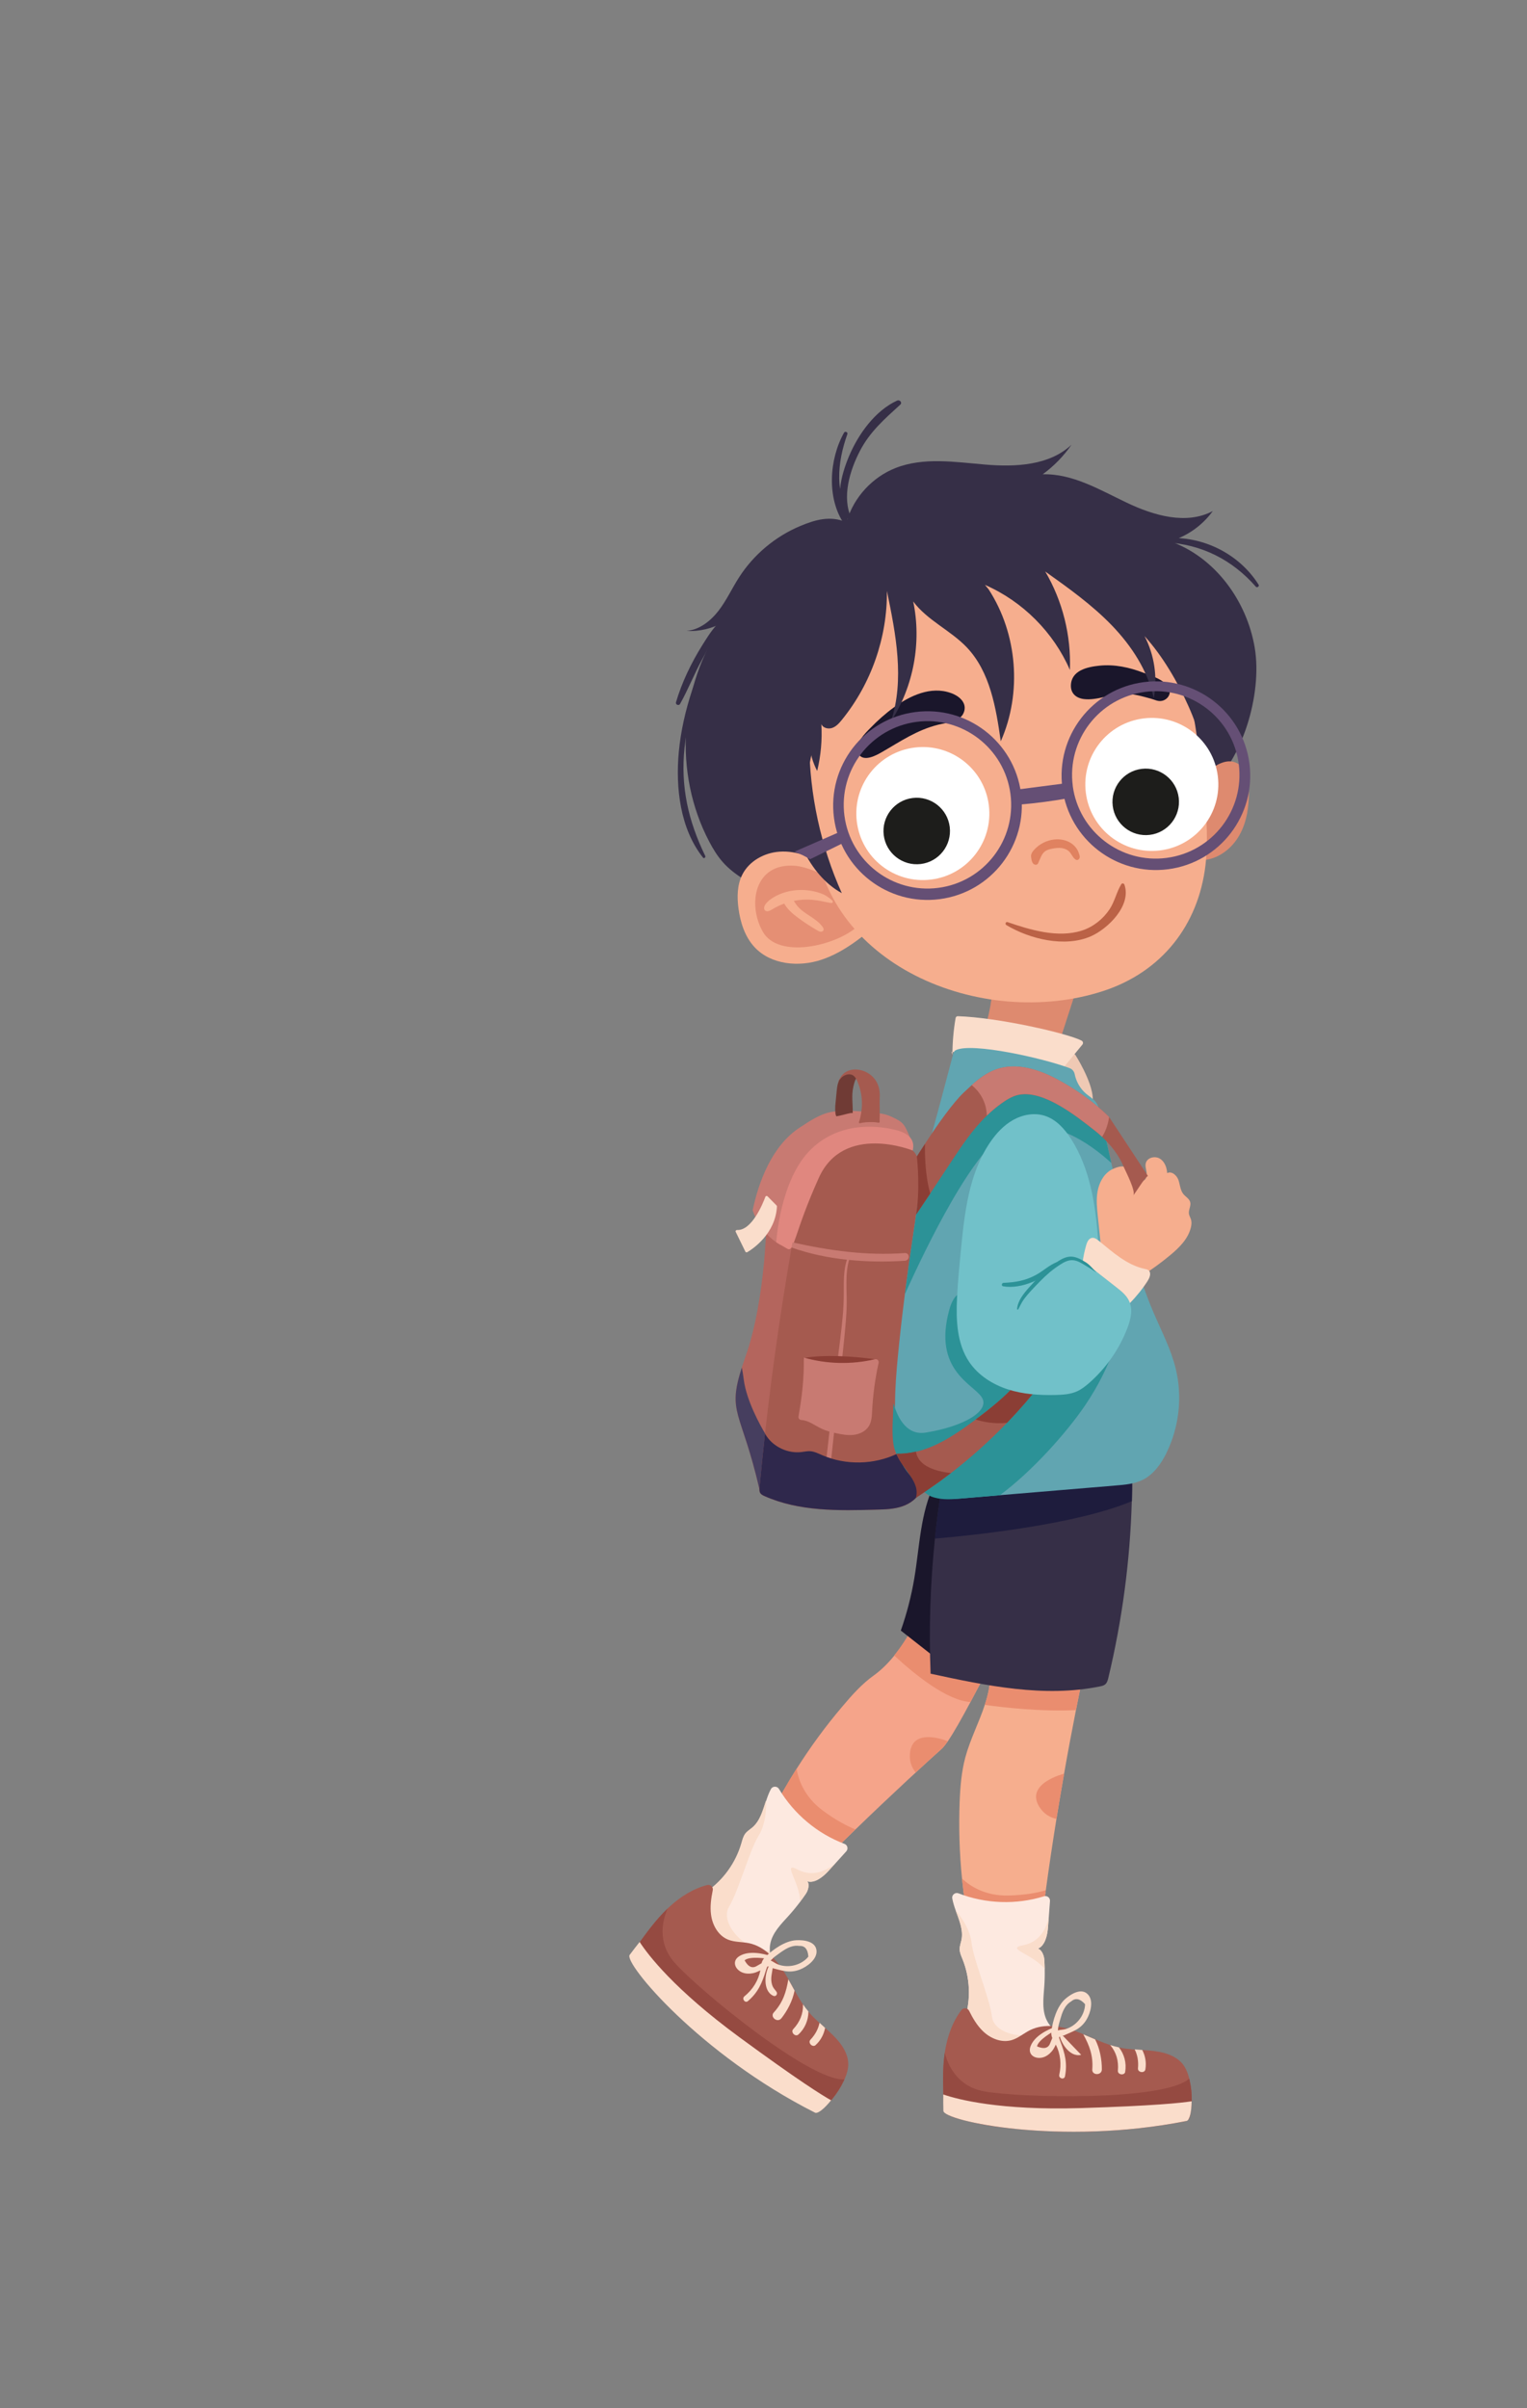 <svg height="410" viewBox="0 0 260 410" width="260" xmlns="http://www.w3.org/2000/svg" xmlns:xlink="http://www.w3.org/1999/xlink"><rect x="0" y="0" width="260" height="410" fill="#808080" stroke="none"/><mask id="a" fill="#fff"><path d="m0 0h260v410h-260z" fill="#fff" fill-rule="evenodd"/></mask><g fill="none" fill-rule="nonzero"><path d="m0 0h260v410h-260z"/><g mask="url(#a)"><path d="m177.94 271.48c-1.38 1.18-2.76 2.35-4.13 3.54-.78.68-1.98 2.58-3.35 5.02-1.62 2.88-3.49 6.5-5.22 9.74-1.45 2.72-2.82 5.16-3.85 6.67-.41.59-.76 1.04-1.06 1.31-1.48 1.33-2.95 2.66-4.41 4.02-.45.41-.9.83-1.35 1.24-3 2.79-5.97 5.6-8.91 8.45-1.27 1.23-2.53 2.46-3.78 3.7l-10.55-6.47c1.32-2.59 2.76-5.13 4.32-7.58 2.34-3.7 4.93-7.24 7.77-10.58 1.63-1.93 3.32-3.84 5.38-5.31 1.27-.91 2.42-2.07 3.47-3.36 2.45-3.03 4.34-6.82 5.9-10.08 1.63-3.44 2.88-6.27 3.99-7.02 1.68-1.12 3.19-2.39 4.33-4.07l11.48 10.78z" fill="#f5a48a"/><path d="m145.65 311.46c-1.27 1.23-2.53 2.46-3.78 3.7l-10.55-6.48c1.32-2.59 2.76-5.12 4.32-7.58.28 1.84 1.26 4.77 4.44 7.14 2.32 1.72 4.21 2.68 5.57 3.22" fill="#ea8d6f"/><path d="m161.38 296.44c-.41.59-.76 1.04-1.06 1.31-1.48 1.33-2.95 2.66-4.41 4.02-.67-.83-1.11-1.91-.97-3.28.38-4.07 5.11-2.55 6.45-2.04" fill="#ea8d6f"/><path d="m170.46 280.03c-1.62 2.88-3.49 6.5-5.22 9.74-3.96-.22-9.44-4.63-12.99-7.92 2.44-3.03 4.34-6.82 5.89-10.08l1.57-.14 6.4 1.55 4.34 6.85z" fill="#ea8d6f"/><path d="m184.28 285.82c-.37 1.77-.73 3.55-1.08 5.33-.71 3.61-1.39 7.22-2.02 10.83-.45 2.56-.88 5.12-1.3 7.69-.65 4.04-1.26 8.09-1.81 12.15-.24 1.75-.48 3.49-.7 5.24l-12.3 1.4c-.55-2.86-.98-5.74-1.27-8.63-.44-4.36-.57-8.75-.4-13.12.1-2.52.31-5.06.96-7.5.82-3.05 2.34-5.96 3.32-8.95.63-1.91 1.04-3.85.91-5.87z" fill="#f6ae8e"/><path d="m178.07 321.82c-.24 1.75-.48 3.49-.7 5.24l-12.3 1.4c-.55-2.86-.98-5.74-1.27-8.63 1.36 1.28 3.93 2.98 7.89 2.89 2.89-.07 4.97-.48 6.38-.9" fill="#ea8d6f"/><path d="m184.28 285.82c-.37 1.77-.73 3.55-1.08 5.33-5.97.29-12.37-.45-15.52-.89.63-1.91 1.04-3.85.91-5.87z" fill="#ea8d6f"/><path d="m181.18 301.98c-.45 2.56-.88 5.12-1.3 7.69-1.08-.23-2.12-.81-2.89-2.01-2.57-4.02 4.18-5.68 4.18-5.68" fill="#ea8d6f"/><path d="m159.15 252.56c-2.45 4.96-2.56 10.69-3.47 16.14-.51 3.03-1.28 6.01-2.3 8.91 2.59 2.03 5.18 4.06 7.76 6.09 5.22-11.95 8.11-24.76 10.96-37.49z" fill="#1a162b"/><path d="m192.71 255.58c-.29 10.12-1.63 20.21-3.99 30.06-.1.42-.22.86-.55 1.14-.24.19-.55.27-.85.33-9.53 1.95-19.37-.11-28.87-2.16-.3-7.67-.05-15.36.74-22.99.32-3.14.74-6.28 1.25-9.4l32.29-5.09c.07 2.71.07 5.41 0 8.12" fill="#362f47"/><path d="m192.71 255.58c-9.54 4.02-27.21 5.83-33.53 6.37.32-3.14.74-6.28 1.25-9.4l32.29-5.09c.07 2.71.07 5.41 0 8.12" fill="#1e1c3d"/><path d="m182.43 179.26.64.29s2.89 4.49 3 7.46-3.43-.62-3.43-.62l-2.67-5.24-.92-1.11 3.37-.78z" fill="#efc9b4"/><path d="m140.85 205.51-.52 6.62-1.06 12.55-2.62 22.52-.81 6.99h-6.39c-.05-.21-.09-.41-.14-.6-3.13-13.56-5.54-12.89-3.01-20.76.19-.58.4-1.21.64-1.89 3.57-10.07 3.61-24.42 3.61-24.42l1.82-1.02h8.47z" fill="#b4655d"/><path d="m154.98 193.73c-1.01-2.32-1.04-2.66-3.38-3.69-.99-.43-2.09-.55-3.17-.65-2.15-.21-4.33-.43-6.48-.14-2.15.28-3.94 1.52-5.75 2.7-4.76 3.08-7.03 9.28-8.04 14.08 0 0 1.03 3.82 4.72 5.92l22.1-18.21z" fill="#c87a72"/><path d="m157.23 215.4-.3 29.62-.09 8.6c-.5 1.39-1.81 2.38-3.22 2.85-1.4.48-2.91.52-4.39.56-6.46.19-13.17.32-19.06-2.31-.27-.12-.56-.26-.72-.52-.11-.18-.14-.39-.14-.6 0-.13 0-.25.02-.37.28-3.05.6-6.1.93-9.15 1.18-10.58 2.69-21.13 4.51-31.62.05-.29.1-.59.16-.87.1-.61.21-1.22.32-1.82.25-1.41.52-2.82.99-4.17 0-.03.02-.06.04-.09.45-1.27 1.1-2.47 1.73-3.66.95-1.78 1.93-3.59 3.42-4.95 3.09-2.79 7.79-3.05 11.83-2 .9.24 1.83.56 2.43 1.28.4.48.59 1.09.77 1.69 1.66 5.67 1.92 11.74.76 17.53" fill="#a55a4f"/><path d="m130.27 244.08c-.34 3.05-.65 6.1-.93 9.15-.01.12-.02.24-.02.36-3.13-13.55-5.54-12.88-3.01-20.76.12.59.23 1.28.33 2.08.48 3.61 2.82 7.8 3.64 9.17" fill="#463e5f"/><path d="m155.41 195.88s-11.75-4.76-15.99 4.65-4.16 12.74-5.35 12.08-1.9-1.11-1.9-1.11.62-10.72 5.95-15.86c5.33-5.13 12.29-3.78 14.42-3.25 2.13.54 3.31 1.61 2.87 3.48" fill="#e0877f"/><path d="m144.44 213.84c-.98 2.35-.72 4.77-.78 7.26-.07 2.99-.49 5.96-.85 8.93-.73 6.01-1.37 12.04-2.07 18.05-.06.52.76.52.82 0 .62-5.76 1.28-11.51 1.88-17.27.28-2.68.6-5.37.71-8.06.12-2.94-.4-5.99.6-8.82.07-.2-.23-.27-.31-.08" fill="#c87a72"/><path d="m149.16 231.44c-3.81-.55-8.99-.85-12.35-.22 0 0 .03.46.25.61 0 0 .41.69.45.78s3.42 1.13 3.89 1.27 4.39.14 4.46.14.76-.96.85-1 1.2-.69 1.2-.69l1.28-.83-.04-.08z" fill="#8b3e35"/><path d="m146.35 183.12c-.38.14-.71.38-1.04 1.84-.37 1.62-.08 2.87-.12 4.54-.53-.07-1.14.25-2.74.55-.18.03-.29-.95-.23-1.74s.16-1.63.23-2.42c.04-.43.09-.87.19-1.3l.24-.74 1.18-1.24z" fill="#703b35"/><path d="m149.79 186.77v.18c-.04.65 0 1.31 0 1.96v1.13c0 .18-.01.36-.02.54 0 .11.04.49-.04.54-.09.06-.46-.03-.58-.04-.19-.02-.38-.04-.58-.04-.71-.01-1.46.02-2.15.19-.04 0-.07.02-.1 0-.08-.03-.07-.19-.06-.25.02-.08.07-.16.09-.24.04-.14.08-.27.11-.41.07-.28.13-.56.17-.84.08-.53.13-1.06.13-1.59 0-1.12-.19-2.24-.58-3.29-.2-.55-.47-1.3-1.03-1.58-.48-.24-1.04-.11-1.48.14-.5.27-.86.79-1 1.34.12-.5.31-.97.64-1.38 1.2-1.5 3.49-1.24 4.88-.16.66.51 1.16 1.22 1.4 2.02.18.58.23 1.18.21 1.78" fill="#a55a4f"/><path d="m148.97 231.41c-3.97.94-8.19.84-12.11-.28.06 3.5-.29 6.57-.9 10.02-.05.31.17.6.48.61 1.21.05 2.33.96 3.49 1.5.75.35 1.56.55 2.36.73 1 .22 2.03.42 3.05.3s2.04-.6 2.59-1.47c.49-.78.52-1.75.57-2.67.14-2.73.51-5.45 1.1-8.12.08-.37-.25-.71-.62-.62" fill="#c87a72"/><path d="m154.03 214.65c-6.42.4-13.21-.11-19.25-2.26.05-.29.1-.58.16-.87 6.35 1.41 12.53 2.28 19.09 1.82.93-.07.93 1.26 0 1.32" fill="#c87a72"/><path d="m130.32 203.76c-.48 1.28-2.33 5.78-4.83 5.65-.17 0-.3.16-.22.32l1.64 3.36c.06.12.2.16.32.1.95-.56 4.8-3.12 5.06-7.78 0-.06-.02-.13-.07-.18l-1.53-1.55c-.12-.12-.31-.08-.37.08" fill="#faddcb"/><path d="m156.93 245.01-.09 8.6c-.5 1.39-1.81 2.38-3.22 2.85-1.4.48-2.91.52-4.39.56-6.46.19-13.17.32-19.06-2.31-.27-.12-.56-.26-.72-.51-.11-.18-.14-.39-.14-.6 0-.13 0-.25.02-.37.28-3.05.6-6.1.93-9.15.18.3.28.46.28.46 1.28 1.86 3.63 2.93 5.88 2.68.08 0 .15-.02.22-.03.43-.06.87-.14 1.3-.12.71.05 1.36.38 2.01.66 4.06 1.77 8.89 1.67 12.88-.26l4.08-2.48z" fill="#2f284c"/><path d="m183.73 167.06c-.61 1.89-1.22 3.78-1.83 5.67-.51 1.58-1.03 3.17-1.54 4.75-.05.17-.11.35-.25.46-.22.19-.55.15-.83.1-3.95-.69-7.91-1.39-11.86-2.09.52-1.51.92-3.07 1.2-4.64.32-1.79.48-3.61.49-5.43l14.62 1.17z" fill="#de8a6f"/><path d="m162.17 179.61c0-2.11.18-4.21.54-6.29.03-.18.19-.32.38-.31 6.8.21 18.69 2.91 21.07 4.16.25.13.32.46.14.67-.73.89-2.76 3.37-3.88 4.73-6.09-1.36-12.23-2.52-18.4-3.5z" fill="#faddcb"/><path d="m198.6 247.4c-.91 1.83-2.16 3.59-3.98 4.52-1.42.72-3.05.86-4.63.99-6.5.54-13 1.09-19.5 1.63-2.18.18-4.37.36-6.55.55-1.52.13-3.07.25-4.54-.16-.1-.03-.2-.06-.3-.09-1.41-.46-2.27-1.71-3.18-2.86-.76-.96-1.61-1.8-2.1-2.96-.03-.08-.76-.73-.79-.82-.53-.92-.5-.81-.68-1.84-.39-2.25.03-5.22.05-7.51.01-2.58.22-5.17.46-7.74.34-3.58.75-7.16 1.21-10.74.51-3.99 1.09-7.97 1.68-11.95.59-3.9 1.03-7.87 1.96-11.71.77-3.16 1.68-6.29 2.51-9.43.62-2.33 1.23-4.66 1.85-6.99.07-.29.17-.58.23-.88.06-.27.21-.51.45-.62 2.73-1.35 14.85 1.36 19.39 3.07.45.17.76.57.85 1.03.26 1.3.96 2.5 1.97 3.35.56.47 1.22.84 1.65 1.43.41.56.57 1.25.72 1.93.21.91.41 1.82.62 2.73.43 1.9.86 3.79 1.28 5.69.22 1 .45 1.99.67 2.98 1.72 7.63 3.45 15.3 6.52 22.49 1.34 3.13 2.95 6.19 3.76 9.5 1.18 4.79.6 9.99-1.59 14.41" fill="#61a5b1"/><path d="m190.39 226.95s-.93 5.4-5.68 12.39c-3.12 4.58-9 11.2-14.49 15.24-2.18.18-4.37.36-6.55.55-1.52.13-3.07.25-4.55-.16-.1-.03-.2-.06-.3-.09-1.4-.46-2.27-1.71-3.18-2.86-.76-.96-1.61-1.8-2.1-2.97-.03-.08-.85-1.35-.88-1.43-.37-1.01-.33-.76-.5-1.55-.39-2.25-.06-4.9-.04-7.18.85 2.92 2.47 5.51 5.51 5.01 6.6-1.07 10.96-3.71 9.55-5.98s-8.36-4.6-5.56-14.88 12.92 9.15 12.92 9.15 5.69-.43 5.99-.57c.29-.14 4.53-1.5 4.53-1.5l5.32-3.17z" fill="#2c9297"/><path d="m189.24 198.01c-3.65-3.32-10.49-8.3-17.36-5.44-5.89 2.44-14.35 20.09-17.81 27.79.95-7.38 2.1-14.73 3.24-22.08l.8.44.66-3.06c2.67-2.65 5.95-5.93 7.18-7.35 2.23-2.56 6.02-3.55 6.41-3.66s3.03.93 3.03.93l10.7 4.55s.76.89 1.85 2.18c.43 1.9.86 3.79 1.28 5.69" fill="#2c9297"/><g fill="#362f47"><path d="m139.7 154.04c-4.62-.35-9.14-1.86-13.06-4.34-1.31-.83-2.56-1.77-3.58-2.93-.92-1.04-1.65-2.24-2.3-3.48-6.13-11.61-5.17-26.63 2.41-37.35-1.89 1.08-4.1 1.6-6.28 1.48 2.21-.19 4.11-1.7 5.47-3.46 1.35-1.76 2.28-3.8 3.48-5.67 2.48-3.86 6.15-6.94 10.38-8.72 2.66-1.12 5.13-1.79 7.8-.7l.19-.24c1.22-4.02 4.36-7.41 8.27-8.95 4.81-1.89 10.19-1.01 15.33-.58s10.88.15 14.64-3.39c-1.34 1.94-3 3.65-4.91 5.04 5.09-.14 9.72 2.65 14.32 4.84s10.14 3.81 14.64 1.42c-1.77 2.45-4.37 4.29-7.27 5.14 7.64 2.69 13.07 10.14 14.41 18.13s-2.21 19.34-7.84 23.85l-66.09 19.94z"/><path d="m152.77 68.19c-3.78 1.73-6.63 5.74-8.2 9.46-.68 1.61-1.36 3.63-1.53 5.61-.08-.59-.14-1.2-.15-1.82-.04-2.59.53-5.11 1.39-7.53.12-.34-.4-.55-.57-.24-2.52 4.49-2.99 11.17.04 15.56.24.35.85.15.72-.3-.07-.23-.13-.45-.2-.67.08.1.15.21.24.3.24.26.58-.07.45-.35-1.66-3.56-.26-8.14 1.46-11.44 1.7-3.28 4.21-5.45 6.87-7.88.39-.36-.11-.89-.53-.69"/><path d="m125.59 104.43c-2.85.17-4.67 3.29-6.05 5.48-1.85 2.96-3.45 6.29-4.44 9.65-.12.41.48.66.69.29 1.36-2.41 2.37-5.03 3.7-7.46 1.32-2.42 3.35-6.5 6.21-7.18.43-.1.34-.8-.1-.77"/><path d="m122.16 107.52c.02-.06-.07-.1-.1-.04-3.22 6.42-5.8 13.33-6.48 20.52-.57 6.07.21 13.1 4.12 18.01.18.23.49-.06.38-.29-2.88-5.91-4.23-11.84-3.52-18.43.73-6.86 3.37-13.3 5.6-19.77"/><path d="m214.29 99.53c-3.32-5.28-9.6-8.38-15.82-7.89-.45.04-.46.68 0 .7 6.09.31 11.35 2.96 15.36 7.55.22.25.64-.08.47-.36"/></g><path d="m150.11 156.74c-3.12 2.65-6.34 5.35-10.22 6.65s-8.63.86-11.41-2.13c-1.65-1.77-2.42-4.2-2.74-6.6-.26-1.95-.23-4.02.66-5.77 1.17-2.3 3.73-3.71 6.31-3.89 1.49-.11 2.99.15 4.41.66.93.33 1.82.77 2.66 1.29.09.05.17.11.26.16 1.67 1.07 3.28 2.68 3.27 4.66l6.81 4.97z" fill="#f6ae8e"/><path d="m142.92 150.74c-2.39-1.91-5.63-3.19-7.58-3.34-6.9-.52-8.09 6.57-5.47 11.21 2.62 4.65 12.19 2.53 16.11-.85 3-2.59-.24-4.77-3.06-7.03" fill="#e58f74"/><path d="m141.7 153.31c-.08-.09-.8-.74-1.58-1.07-.56-.24-1.16-.41-1.76-.53-1.2-.24-2.45-.25-3.66-.04-.9.16-1.79.46-2.6.88-.64.34-1.26.76-1.71 1.33-.25.32-.43.83-.14 1.12.32.31.84.06 1.22-.17.65-.4 1.34-.73 2.06-.99.54.97 1.43 1.73 2.33 2.4 1.06.79 2.17 1.52 3.33 2.18.17.1.35.2.55.21s.42-.09.48-.28c.06-.18-.04-.37-.15-.53-1.09-1.54-3.13-2.14-4.33-3.6-.21-.26-.4-.55-.57-.84 1.04-.21 2.11-.28 3.17-.18 1.03.09 2.03.33 3.04.53.11.02.24.04.33-.03.16-.11.1-.27-.01-.39" fill="#f6ae8e"/><path d="m202.41 134.92c.71-1.57 2.07-2.75 3.46-3.79 1.28-.96 2.89-1.89 4.4-1.35.91.32 1.58 1.13 1.93 2.02s.43 1.87.44 2.83c.04 2.59-.32 5.26-1.59 7.53-1.26 2.27-3.55 4.07-6.13 4.27z" fill="#de8a6f"/><path d="m205.46 144.75c-.02.47-.05.94-.09 1.41-.03.38-.07.75-.11 1.11-1.21 10.25-7.46 18.22-17.47 21.47-20.53 6.65-48.09-4.31-49.38-28.12v.98c-2.33-10.01.21-14.74 3.12-24.59.96-3.28 2.49-6.38 4.2-9.34 1.93-3.34 4.18-6.61 7.38-8.75 2-1.34 4.29-2.18 6.56-2.99 3.18-1.13 6.4-2.24 9.74-2.72 7.87-1.12 15.99 1.43 22.49 5.99 2.79 1.96 5.35 4.32 7.03 7.27 1.23 2.17 1.95 4.58 2.56 7 .47 1.86.88 3.73 1.24 5.62.13.69.26 1.38.38 2.07.61 3.42 1.08 6.87 1.51 10.32.55 4.41 1.04 8.85.83 13.28" fill="#f6ae8e"/><path d="m199.03 117.18c-.72-1.46-2.96-2.12-4.36-2.65-2.36-.91-4.91-1.46-7.45-1.2-2.08.21-4.81.8-4.88 3.36-.04 1.39.93 2.18 2.23 2.33 2.25.27 4.62-.91 6.91-.9 1.58 0 2.97.42 4.48.83.68.18 1.26.56 2.01.34.89-.26 1.5-1.21 1.06-2.11" fill="#1a162b"/><path d="m161.91 117.99c-3.44-1.24-7.02.48-9.77 2.49-1.41 1.03-2.72 2.2-3.93 3.45-.93.95-2.67 2.64-2.18 4.13.03.08.07.17.11.25.84 1.51 3 .32 3.98-.24 3.21-1.84 5.96-3.77 9.64-4.69 1.51-.38 3.96-.48 4.43-2.34.39-1.52-.98-2.59-2.27-3.05" fill="#1a162b"/><path d="m133.79 135.35c.75 3.22 1.56 6.46 3.02 9.43s3.62 5.69 6.52 7.28c-3.58-8-5.48-16.74-5.54-25.51.13 1.64.59 3.25 1.35 4.71.63-2.61.87-5.3.71-7.98.27.67 1.17.89 1.85.65s1.19-.81 1.64-1.37c4.99-6.13 7.76-14.04 7.67-21.95 1.53 7.35 3.04 15.11.69 22.23 3.85-5.97 5.25-13.48 3.79-20.44 2.4 3.23 6.37 4.91 9.14 7.83 3.96 4.18 4.96 10.28 5.77 15.98 3.65-8.25 2.85-18.32-2.08-25.89l-.61-.74c6.4 2.79 11.68 8.07 14.46 14.48.23-5.83-1.24-11.73-4.2-16.76 3.95 2.81 7.93 5.65 11.31 9.14 3.37 3.49 6.14 7.71 7.17 12.45.67-3.57.11-7.37-1.57-10.59 3.05 3.34 5.64 7.8 7.48 11.93s2.9 7.95 2.15 12.41c1.85-2.9 2.46-6.42 2.65-9.86.5-8.99-2.02-18.72-8.99-24.42-2.95-2.41-6.51-3.95-10.07-5.32-2.61-1.01-5.26-1.95-8.01-2.48-4.12-.81-8.37-.7-12.54-.23-2.34.27-4.67.65-6.92 1.33-6.26 1.88-11.74 6-15.72 11.18-3.99 5.18-6.54 11.38-7.9 17.77l-3.22 14.7z" fill="#362f47"/><path d="m143.78 138.89c-1.02-7.8 4.48-14.96 12.28-15.99 7.81-1.02 14.96 4.48 15.99 12.28 1.02 7.8-4.48 14.96-12.28 15.98s-14.96-4.47-15.99-12.28m-1.78.36c1.15 8.79 9.21 14.99 18.01 13.84 8.79-1.15 14.99-9.21 13.84-18.01-1.15-8.79-9.21-14.99-18.01-13.84s-14.99 9.21-13.84 18.01" fill="#654f75"/><path d="m181.75 135.92c-2.64.47-5.29.82-7.96 1.05l-.34-2.58c2.73-.35 5.46-.71 8.18-1.06l.11 2.58z" fill="#654f75"/><path d="m182.66 133.79c-1.02-7.8 4.48-14.96 12.28-15.99 7.81-1.02 14.96 4.48 15.98 12.28 1.02 7.81-4.47 14.96-12.28 15.98-7.8 1.02-14.96-4.47-15.99-12.28m-1.76.37c1.15 8.79 9.21 14.99 18.01 13.84 8.79-1.15 14.99-9.21 13.84-18.01-1.15-8.79-9.21-14.99-18.01-13.84-8.79 1.15-14.99 9.21-13.84 18.01" fill="#654f75"/><path d="m143.65 143.48-5.72 2.81c-.84-.51-1.73-.95-2.66-1.29l8.22-3.59.16 2.08z" fill="#654f75"/><path d="m171.34 157.49c3.98 2.39 9.95 3.86 14.39 1.92 2.92-1.28 6.97-5.25 5.72-8.8-.08-.23-.39-.29-.53-.07-.82 1.35-1.11 2.92-1.99 4.26-1.12 1.68-2.79 3.01-4.71 3.63-4.08 1.31-8.78-.1-12.67-1.44-.3-.1-.47.34-.21.5" fill="#bb6246"/><path d="m175.6 145.47c.06-.27.23-.5.41-.71.89-1.04 2.2-1.71 3.56-1.84.95-.09 1.94.09 2.75.6.42.27.78.62 1.05 1.04.13.21.24.44.32.68.12.36.32.85-.09 1.11-.07.05-.15.08-.23.07-.13 0-.24-.08-.34-.16-.41-.34-.58-.85-.93-1.23-.34-.36-.82-.57-1.31-.64-.56-.08-1.13 0-1.69.11-.4.08-.82.19-1.15.43-.31.23-.52.54-.68.89-.11.24-.22.49-.33.73-.09.2-.15.48-.34.61-.21.15-.53.05-.7-.15s-.23-.47-.28-.72c-.05-.27-.1-.55-.04-.82" fill="#e08260"/><path d="m177.41 235.37c-1.86 2.39-3.85 4.69-5.95 6.87-2.97 3.08-6.17 5.95-9.55 8.56-.6.46-1.2.91-1.81 1.36-.64.47-1.34.96-2.07 1.42-1.4-.46-2.27-1.71-3.18-2.86-.76-.96-1.61-1.8-2.1-2.96-.03-.08-.06-.16-.09-.24 1.11.02 2.23-.11 3.31-.36.48-.11.95-.24 1.41-.4 2.97-.99 5.61-2.78 8.13-4.63.21-.15.41-.3.61-.45 2.53-1.87 4.99-3.86 7.08-6.21l4.21-.09z" fill="#a55a4f"/><path d="m177.41 235.37c-1.86 2.39-3.85 4.69-5.95 6.87-2.28.24-4.21-.2-5.34-.57 2.53-1.87 4.99-3.86 7.08-6.21z" fill="#8b3e35"/><path d="m161.91 250.79c-.6.46-1.2.91-1.81 1.36-.64.47-3.43 2.42-4.16 2.88.82-2.83-2.29-4.78-3.29-7.53 1.11.02 2.23-.11 3.31-.36.21 1.45 1.48 3.15 5.95 3.65" fill="#8b3e35"/><path d="m174.45 223.51c1.43-3.43 4.02-6.36 7.24-8.2.65-.37 1.38-.71 2.13-.61.66.09 1.22.52 1.74.93 1.49 1.17 2.98 2.33 4.47 3.5.88.69 1.8 1.43 2.26 2.45.63 1.43.22 3.09-.34 4.55-1.38 3.59-3.64 6.83-6.54 9.36-.6.52-1.24 1.02-1.96 1.36-1.16.54-2.47.62-3.75.65-2.74.06-5.51-.12-8.11-.96s-5.04-2.4-6.57-4.67c-2.09-3.11-2.25-7.1-2.07-10.84.13-2.7.39-5.38.65-8.07.62-6.4 1.35-13.09 4.95-18.42 1.04-1.54 2.33-2.95 3.95-3.86s3.6-1.28 5.37-.72c1.98.62 3.45 2.29 4.56 4.04 3.14 4.97 4.09 11 4.52 16.87l-.6 5.9-.41 3.76-2.09.82-9.39 2.16z" fill="#71c1c9"/><path d="m187.51 212.66c-.19-1.83-.38-3.66-.58-5.5-.15-1.44-.3-2.89-.05-4.31s.96-2.83 2.18-3.6c.49-.31 1.64-.76 2.2-.65 2.26.44 1.42 2.21 1.89 2.66z" fill="#f6ae8e"/><path d="m194.24 217.32c1.74-1.09 3.41-2.29 4.99-3.61 1.57-1.3 3.12-2.83 3.56-4.82.09-.42.13-.86 0-1.27-.1-.33-.3-.62-.35-.96-.11-.67.39-1.35.21-2.01-.16-.58-.78-.89-1.16-1.36-.54-.66-.56-1.59-.84-2.4-.29-.8-1.17-1.57-1.92-1.16-.05-.96-.43-1.98-1.25-2.47-.82-.5-2.12-.19-2.38.74-.14.51.04 1.04.12 1.56s0 1.15-.46 1.41c-.56.32-1.29-.13-1.9.08l-2.15 1.4s-1.16 2.33-1.46 3.13c-.29.8-.76 2.76-.76 2.76l-.84 3.88 2.58 2.82 4.01 2.27z" fill="#f6ae8e"/><path d="m195.43 218.05c-.88 1.37-1.9 2.64-3.04 3.8-.03-.1-.07-.19-.11-.28-.45-1.03-1.37-1.76-2.26-2.45-1.49-1.16-2.98-2.33-4.47-3.5-.38-.29-.77-.59-1.21-.77.13-.97.34-1.94.61-2.88.15-.51.41-1.1.93-1.21.45-.1.87.21 1.23.5 2.38 1.95 4.78 4.12 7.79 4.77.24.05.49.1.67.25.5.42.2 1.23-.15 1.77" fill="#faddcb"/><path d="m195.45 200.2c-.69.48-1.97 2.71-2.51 3.35.56-.65-1.35-4.26-1.57-4.8-.84-2.12-2.34-3.9-3.72-5.19-.46-.44-.92-.82-1.33-1.14-3.05-2.39-8.53-6.77-12.73-6.05-1.1.19-2.08.79-2.99 1.43-.93.66-1.79 1.38-2.57 2.14-2.47 2.38-4.32 5.2-6.27 8.15-1.09 1.65-2.18 3.29-3.26 4.94-.79 1.2-1.59 2.4-2.38 3.59.74-4.06.18-9.22.1-9.85.43-.7.9-1.44 1.38-2.19 2.16-3.32 4.71-6.88 6.5-8.58.45-.42.9-.84 1.35-1.25 1.27-1.14 2.64-2.16 4.24-2.71 3.4-1.17 7.17.03 10.34 1.73 3.1 1.66 6.16 3.78 8.82 6.41" fill="#a55a4f"/><path d="m188.85 190.17c-.23 1.58-.75 2.68-1.2 3.38-.46-.44-.92-.82-1.33-1.14-3.05-2.39-8.53-6.77-12.73-6.05-1.1.19-2.08.79-2.99 1.43-.93.66-1.79 1.38-2.57 2.14-.09-2.54-1.37-4.19-2.58-5.19 1.27-1.13 2.64-2.16 4.24-2.71 3.4-1.17 7.17.03 10.34 1.73 3.1 1.66 6.16 3.78 8.82 6.41" fill="#c87a72"/><path d="m179.9 214.9c-1.26.49-2.29 1.5-3.49 2.15-1.81.99-3.51 1.27-5.54 1.36-.31.01-.42.51-.08.58 3.04.58 7.53-1.33 9.23-3.93.05-.08-.03-.2-.12-.16" fill="#2c9297"/><path d="m173.37 222.93c.31-.56.56-1.16.94-1.68.41-.56.86-1.09 1.33-1.59.98-1.04 1.97-2.1 3.06-3.02.59-.5 1.21-.95 1.87-1.37.62-.4 1.31-.76 2.07-.72.74.04 1.41.44 2.03.82.64.39 1.32.79 1.93 1.22.02.01.03-.01.02-.03-.59-.59-1.06-1.23-1.78-1.67-.65-.4-1.35-.8-2.11-.92-1.46-.23-2.85.93-3.93 1.77-1.31 1.02-2.49 2.23-3.6 3.47-.89 1-1.93 2.27-2.02 3.66 0 .1.14.14.19.05" fill="#2c9297"/><path d="m155.96 206.82c.74-4.06.23-9.29.15-9.93.43-.7.9-1.39 1.39-2.14-.04 1.97.03 5.4.89 8.45-.79 1.2-1.64 2.42-2.44 3.62" fill="#8b3e35"/><path d="m133.43 340.9c-1.21 1.21-3.12 1.45-4.79 1.05-1.66-.4-3.13-1.35-4.56-2.28-.15-.1-.3-.2-.46-.3-.94-.62-1.87-1.22-2.81-1.83-.84-.55-1.7-1.1-2.38-1.84-.95-1.02-1.51-2.32-1.75-3.69-.17-.92-.19-1.86-.1-2.79.23-2.3 1.1-4.49 1.96-6.64l1.92-.59c2.78-1.96 4.86-4.89 5.8-8.15.17-.58.31-1.18.68-1.66.33-.42.8-.7 1.2-1.04 1.32-1.14 1.76-2.91 2.33-4.6.22-.67.46-1.33.79-1.94.29-.55 1.07-.54 1.38-.02 2.53 4.24 6.52 7.6 11.14 9.34.53.2.69.86.31 1.28l-1.8 1.99-1.18 1.3c-.96 1.06-2.4 2.22-3.67 1.81.44.42.21 1.48-.21 2.11-.31.45-.63.9-.96 1.34-.61.81-1.25 1.59-1.93 2.35-1.33 1.47-2.86 2.96-3.2 4.92-.07.38-.08.77-.06 1.15.11 1.7 1.08 3.34 2.2 4.68.36.43.76.87.93 1.41.3.92-.1 1.97-.79 2.66" fill="#fde9e0"/><path d="m137.43 320.28c.44.42.21 1.48-.22 2.1-.3.45-.63.9-.96 1.34-.1-3.36-3.19-6.86-.45-5.43 3.55 1.86 6.47-1.13 6.47-1.13s-1.18 1.31-1.18 1.31c-.96 1.06-2.4 2.22-3.67 1.81" fill="#faddcb"/><path d="m133.4 340.88c-1.21 1.21-3.12 1.45-4.79 1.05-1.66-.4-3.13-1.35-4.56-2.28-.15-.1-.3-.2-.46-.3-2.42-2.45-4.96-5.19-6.94-7.37-.17-.92-.19-1.86-.1-2.79.23-2.3 1.1-4.49 1.96-6.64l1.92-.59c2.78-1.96 4.86-4.89 5.8-8.15.17-.58.31-1.18.68-1.66.33-.42.8-.7 1.2-1.04 1.32-1.14 1.76-2.91 2.33-4.6 0 0 .24 3.63-1.28 6.04s-3.33 9.22-5.05 12.13c-1.53 2.59 2.35 7.43 6.93 7.46.11 1.7 1.08 3.34 2.2 4.68.36.43.76.87.93 1.41.3.92-.1 1.97-.79 2.66" fill="#faddcb"/><path d="m141.74 357.31c-.51.62-1.07 1.19-1.68 1.72-.2.18-.42.35-.69.39-.3.04-.59-.1-.86-.24-9.41-4.88-18.05-11.25-25.48-18.8-1.22-1.24-2.37-2.55-3.45-3.92-.66-.84-1.41-1.76-1.87-2.72-.47-.98.07-1.49.69-2.35 1.63-2.27 3.27-4.54 5.28-6.47.09-.09.18-.17.28-.26 1.84-1.7 4.03-3.1 6.45-3.73.55-.14 1.07.33.95.89-.28 1.38-.48 2.78-.29 4.17.23 1.77 1.22 3.55 2.88 4.23 1.12.46 2.38.37 3.57.61 2.64.55 4.64 2.73 6.06 5.02s2.48 4.83 4.26 6.87c1.64 1.88 3.82 3.26 5.3 5.28.71.96 1.25 2.09 1.29 3.28.03.94-.26 1.87-.64 2.74-.03.08-.07.15-.1.23-.51 1.1-1.17 2.13-1.94 3.07" fill="#a55a4f"/><path d="m133.03 343.63c-.66.83-1.98-.24-1.28-1 1.6-1.76 2.12-3.51 2.48-5.65.36.64.71 1.29 1.06 1.92-.33 1.74-1.24 3.45-2.25 4.73" fill="#faddcb"/><path d="m135.95 346.38c-.54.48-1.37-.39-.89-.91 1.15-1.23 1.72-2.64 1.66-4.23.29.42.6.83.93 1.22 0 1.46-.6 2.92-1.71 3.92" fill="#faddcb"/><path d="m138.88 348.18c-.54.48-1.37-.39-.89-.91.82-.87 1.34-1.84 1.55-2.89.32.29.64.58.95.87-.21 1.11-.76 2.16-1.62 2.93" fill="#faddcb"/><path d="m131.43 333.08c-1.62-.54-3.98-1.02-5.56-.03-1.27.8-.76 2.21.47 2.75.6.26 1.29.26 1.92.13.56-.12.99-.39 1.5-.61.17-.1.34-.2.51-.3.44-.32.83-.31 1.17.04 1.73.42 2.97.96 4.79.25 1.18-.47 2.9-1.71 2.8-3.17-.11-1.64-2.18-1.88-3.46-1.81-1.89.09-4.04 1.61-5.33 2.92-.67.68-.6 1.29-.77 2.17-.34 1.8-1.31 3.31-2.72 4.46-.5.41.11 1.23.6.81 1.71-1.46 2.4-3.06 3.04-5.15.37-1.19.73-1.85 1.73-2.56.45-.32.88-.66 1.35-.95.78-.5 1.67-.88 2.62-.73.94-.06 1.46.55 1.55 1.82-.23.29-.5.54-.8.75-1.25.9-3.01 1.13-4.44.55-.58-.23-1.06-.76-1.71-.71-.32.02-.74.38-.99.52-.27.15-.53.31-.8.46-.79.5-1.5.19-2.12-.94.86-.74 3.61-.35 4.52-.16.29.06.42-.41.14-.5" fill="#faddcb"/><path d="m141.74 357.31c-.51.62-1.07 1.19-1.68 1.72-.2.18-.42.35-.69.39-.3.04-.59-.1-.86-.24-9.41-4.88-18.05-11.25-25.48-18.8-1.22-1.24-2.37-2.55-3.45-3.92-.66-.84-1.41-1.76-1.87-2.72-.47-.98.07-1.49.69-2.35 1.63-2.27 3.27-4.54 5.28-6.47-.83 1.9-1.88 5.77 1.22 9.27 4.14 4.67 23.19 20.27 28.87 19.82-.03.08-.07.15-.1.23-.51 1.1-1.17 2.13-1.94 3.07" fill="#954a41"/><path d="m141.51 357.58c-1.12 1.4-2.27 2.35-2.75 2.1-19.6-9.9-32.58-25.48-31.55-26.85.56-.75 1.12-1.48 1.7-2.21 1.44 2.22 5.9 8.07 16.97 16.21 10.07 7.39 14.12 9.91 15.63 10.75" fill="#faddcb"/><path d="m131.13 334.36c-.95 1.37-1.34 4.6.55 5.44.43.19.78-.33.54-.68-.22-.33-.5-.58-.66-.94-.18-.42-.25-.88-.24-1.33.02-.79.29-1.56.27-2.35 0-.22-.34-.3-.46-.13" fill="#faddcb"/><path d="m186.19 350.46c-.21 1.69-1.57 3.07-3.12 3.78s-3.29.86-4.99 1.01c-.18.01-.36.03-.54.05-1.12.09-2.23.19-3.35.29-1 .09-2.02.17-3.01.01-1.37-.22-2.62-.9-3.65-1.83-.69-.62-1.3-1.35-1.79-2.13-1.24-1.96-1.9-4.22-2.55-6.44l1.15-1.64c.98-3.26.82-6.85-.45-10-.22-.56-.49-1.12-.49-1.72 0-.53.2-1.04.31-1.56.34-1.72-.4-3.38-1-5.06-.24-.67-.45-1.34-.57-2.01-.11-.61.51-1.09 1.08-.86 4.6 1.79 9.82 1.97 14.53.5.54-.17 1.07.25 1.03.81l-.2 2.68-.13 1.76c-.11 1.43-.52 3.22-1.77 3.69.6.06 1.07 1.03 1.13 1.79.04.55.06 1.1.07 1.65.02 1.01 0 2.03-.08 3.04-.14 1.98-.43 4.1.51 5.84.18.34.41.66.67.94 1.14 1.27 2.9 1.97 4.61 2.33.55.12 1.13.22 1.6.53.81.54 1.13 1.62 1.01 2.58" fill="#fde9e0"/><path d="m176.67 331.75c.6.06 1.07 1.04 1.13 1.79.04.55.06 1.1.07 1.65-2.15-2.58-6.74-3.44-3.7-4 3.94-.73 4.4-4.88 4.4-4.88l-.13 1.76c-.1 1.43-.52 3.22-1.77 3.69" fill="#faddcb"/><path d="m186.19 350.46c-.21 1.69-1.57 3.07-3.12 3.78s-3.29.86-4.99 1.01c-.18.01-.36.03-.54.05-3.42-.44-7.1-1.03-10.01-1.53-.69-.62-1.3-1.35-1.79-2.13-1.24-1.96-1.9-4.22-2.55-6.44l1.15-1.64c.98-3.26.82-6.85-.45-10-.22-.56-.49-1.12-.49-1.72 0-.53.2-1.04.31-1.56.34-1.72-.4-3.38-1-5.06 0 0 2.42 2.71 2.72 5.55.29 2.84 3.06 9.32 3.49 12.66.39 2.98 6.42 4.4 10.06 1.6 1.14 1.27 2.9 1.97 4.61 2.33.55.12 1.13.22 1.6.53.81.54 1.13 1.62 1.01 2.58" fill="#faddcb"/><path d="m202.9 357.75c-.02.8-.11 1.6-.26 2.39-.05.26-.12.54-.3.73-.21.22-.53.29-.82.34-10.42 1.95-21.15 2.26-31.66.88-1.73-.23-3.44-.55-5.13-.97-1.04-.26-2.19-.52-3.15-.99-.97-.48-.86-1.22-.9-2.28-.11-2.79-.22-5.59.18-8.35.02-.12.04-.25.06-.37.4-2.47 1.27-4.93 2.78-6.91.34-.45 1.04-.39 1.3.11.63 1.26 1.33 2.48 2.34 3.46 1.27 1.25 3.15 2.04 4.87 1.56 1.16-.33 2.1-1.18 3.19-1.72 2.42-1.19 5.34-.7 7.87.23s4.93 2.28 7.58 2.79c2.45.48 5.02.22 7.42.89 1.15.32 2.27.88 3.04 1.79.6.73.95 1.63 1.18 2.55.02.08.04.16.06.24.27 1.18.4 2.4.37 3.61" fill="#a55a4f"/><path d="m187.61 352.33c0 1.06-1.71 1.04-1.63 0 .18-2.37-.49-4.07-1.53-5.98.68.28 1.35.58 2.02.86.81 1.58 1.15 3.48 1.14 5.11" fill="#faddcb"/><path d="m191.6 352.71c-.12.71-1.32.54-1.26-.17.15-1.68-.27-3.13-1.3-4.36.49.15.98.28 1.48.39.9 1.14 1.32 2.67 1.06 4.14" fill="#faddcb"/><path d="m195.02 352.32c-.12.71-1.32.54-1.26-.17.11-1.19-.07-2.27-.56-3.24.43.03.86.07 1.29.1.52 1 .73 2.17.53 3.31" fill="#faddcb"/><path d="m179.86 345.01c-1.61.57-3.76 1.65-4.4 3.4-.51 1.41.76 2.21 2.07 1.88.63-.16 1.18-.59 1.59-1.08.37-.44.54-.92.8-1.41.08-.18.15-.37.22-.55.15-.52.46-.75.95-.69 1.63-.74 2.93-1.07 3.93-2.75.65-1.1 1.23-3.13.25-4.22-1.1-1.23-2.87-.13-3.85.7-1.43 1.23-2.2 3.76-2.4 5.58-.11.95.32 1.38.73 2.18.83 1.63 1 3.41.61 5.19-.14.63.84.9.97.27.44-2.21 0-3.89-.78-5.93-.44-1.16-.56-1.91-.22-3.08.16-.53.29-1.06.47-1.58.31-.87.77-1.72 1.61-2.19.71-.62 1.49-.46 2.34.48 0 .37-.06.73-.17 1.08-.43 1.48-1.68 2.75-3.16 3.17-.6.17-1.3.06-1.79.5-.24.21-.35.75-.46 1.02-.12.29-.23.57-.35.86-.31.88-1.07 1.07-2.25.56.22-1.11 2.63-2.5 3.46-2.91.26-.13.08-.58-.2-.48" fill="#faddcb"/><path d="m180.3 345.89c.09 1.67 1.78 4.45 3.79 3.95" fill="#faddcb"/><path d="m202.9 357.75c-.02.8-.11 1.6-.26 2.39-.05.26-.12.54-.3.73-.21.22-.53.29-.82.34-10.42 1.95-21.15 2.26-31.66.88-1.73-.23-3.44-.55-5.13-.97-1.04-.26-2.19-.52-3.15-.99-.97-.48-.86-1.22-.9-2.28-.11-2.79-.22-5.59.18-8.35.52 2.01 2.07 5.7 6.67 6.55 6.14 1.14 30.76 1.68 34.95-2.16.02.08.04.16.06.24.27 1.18.4 2.4.37 3.61" fill="#954a41"/><path d="m202.9 357.75c-.02 1.79-.34 3.25-.87 3.35-21.53 4.27-41.36 0-41.4-1.72-.02-.93-.03-1.86-.02-2.79 2.5.86 9.62 2.73 23.35 2.32 12.49-.38 17.22-.89 18.93-1.16" fill="#faddcb"/><path d="m197.5 144.79c-6.21.76-11.86-3.65-12.62-9.86s3.65-11.86 9.86-12.62 11.86 3.65 12.62 9.86-3.65 11.86-9.86 12.62" fill="#fff"/><path d="m195.77 142.14c-3.1.38-5.93-1.83-6.31-4.93s1.83-5.93 4.93-6.31 5.93 1.83 6.31 4.93-1.83 5.93-4.93 6.31" fill="#1d1d1b"/><path d="m158.51 149.75c-6.21.76-11.86-3.65-12.62-9.86s3.65-11.86 9.86-12.62 11.86 3.65 12.62 9.86-3.65 11.86-9.86 12.62" fill="#fff"/><path d="m156.78 147.1c-3.1.38-5.93-1.83-6.31-4.93s1.83-5.93 4.93-6.31 5.93 1.83 6.31 4.93-1.83 5.93-4.93 6.31" fill="#1d1d1b"/></g></g></svg>